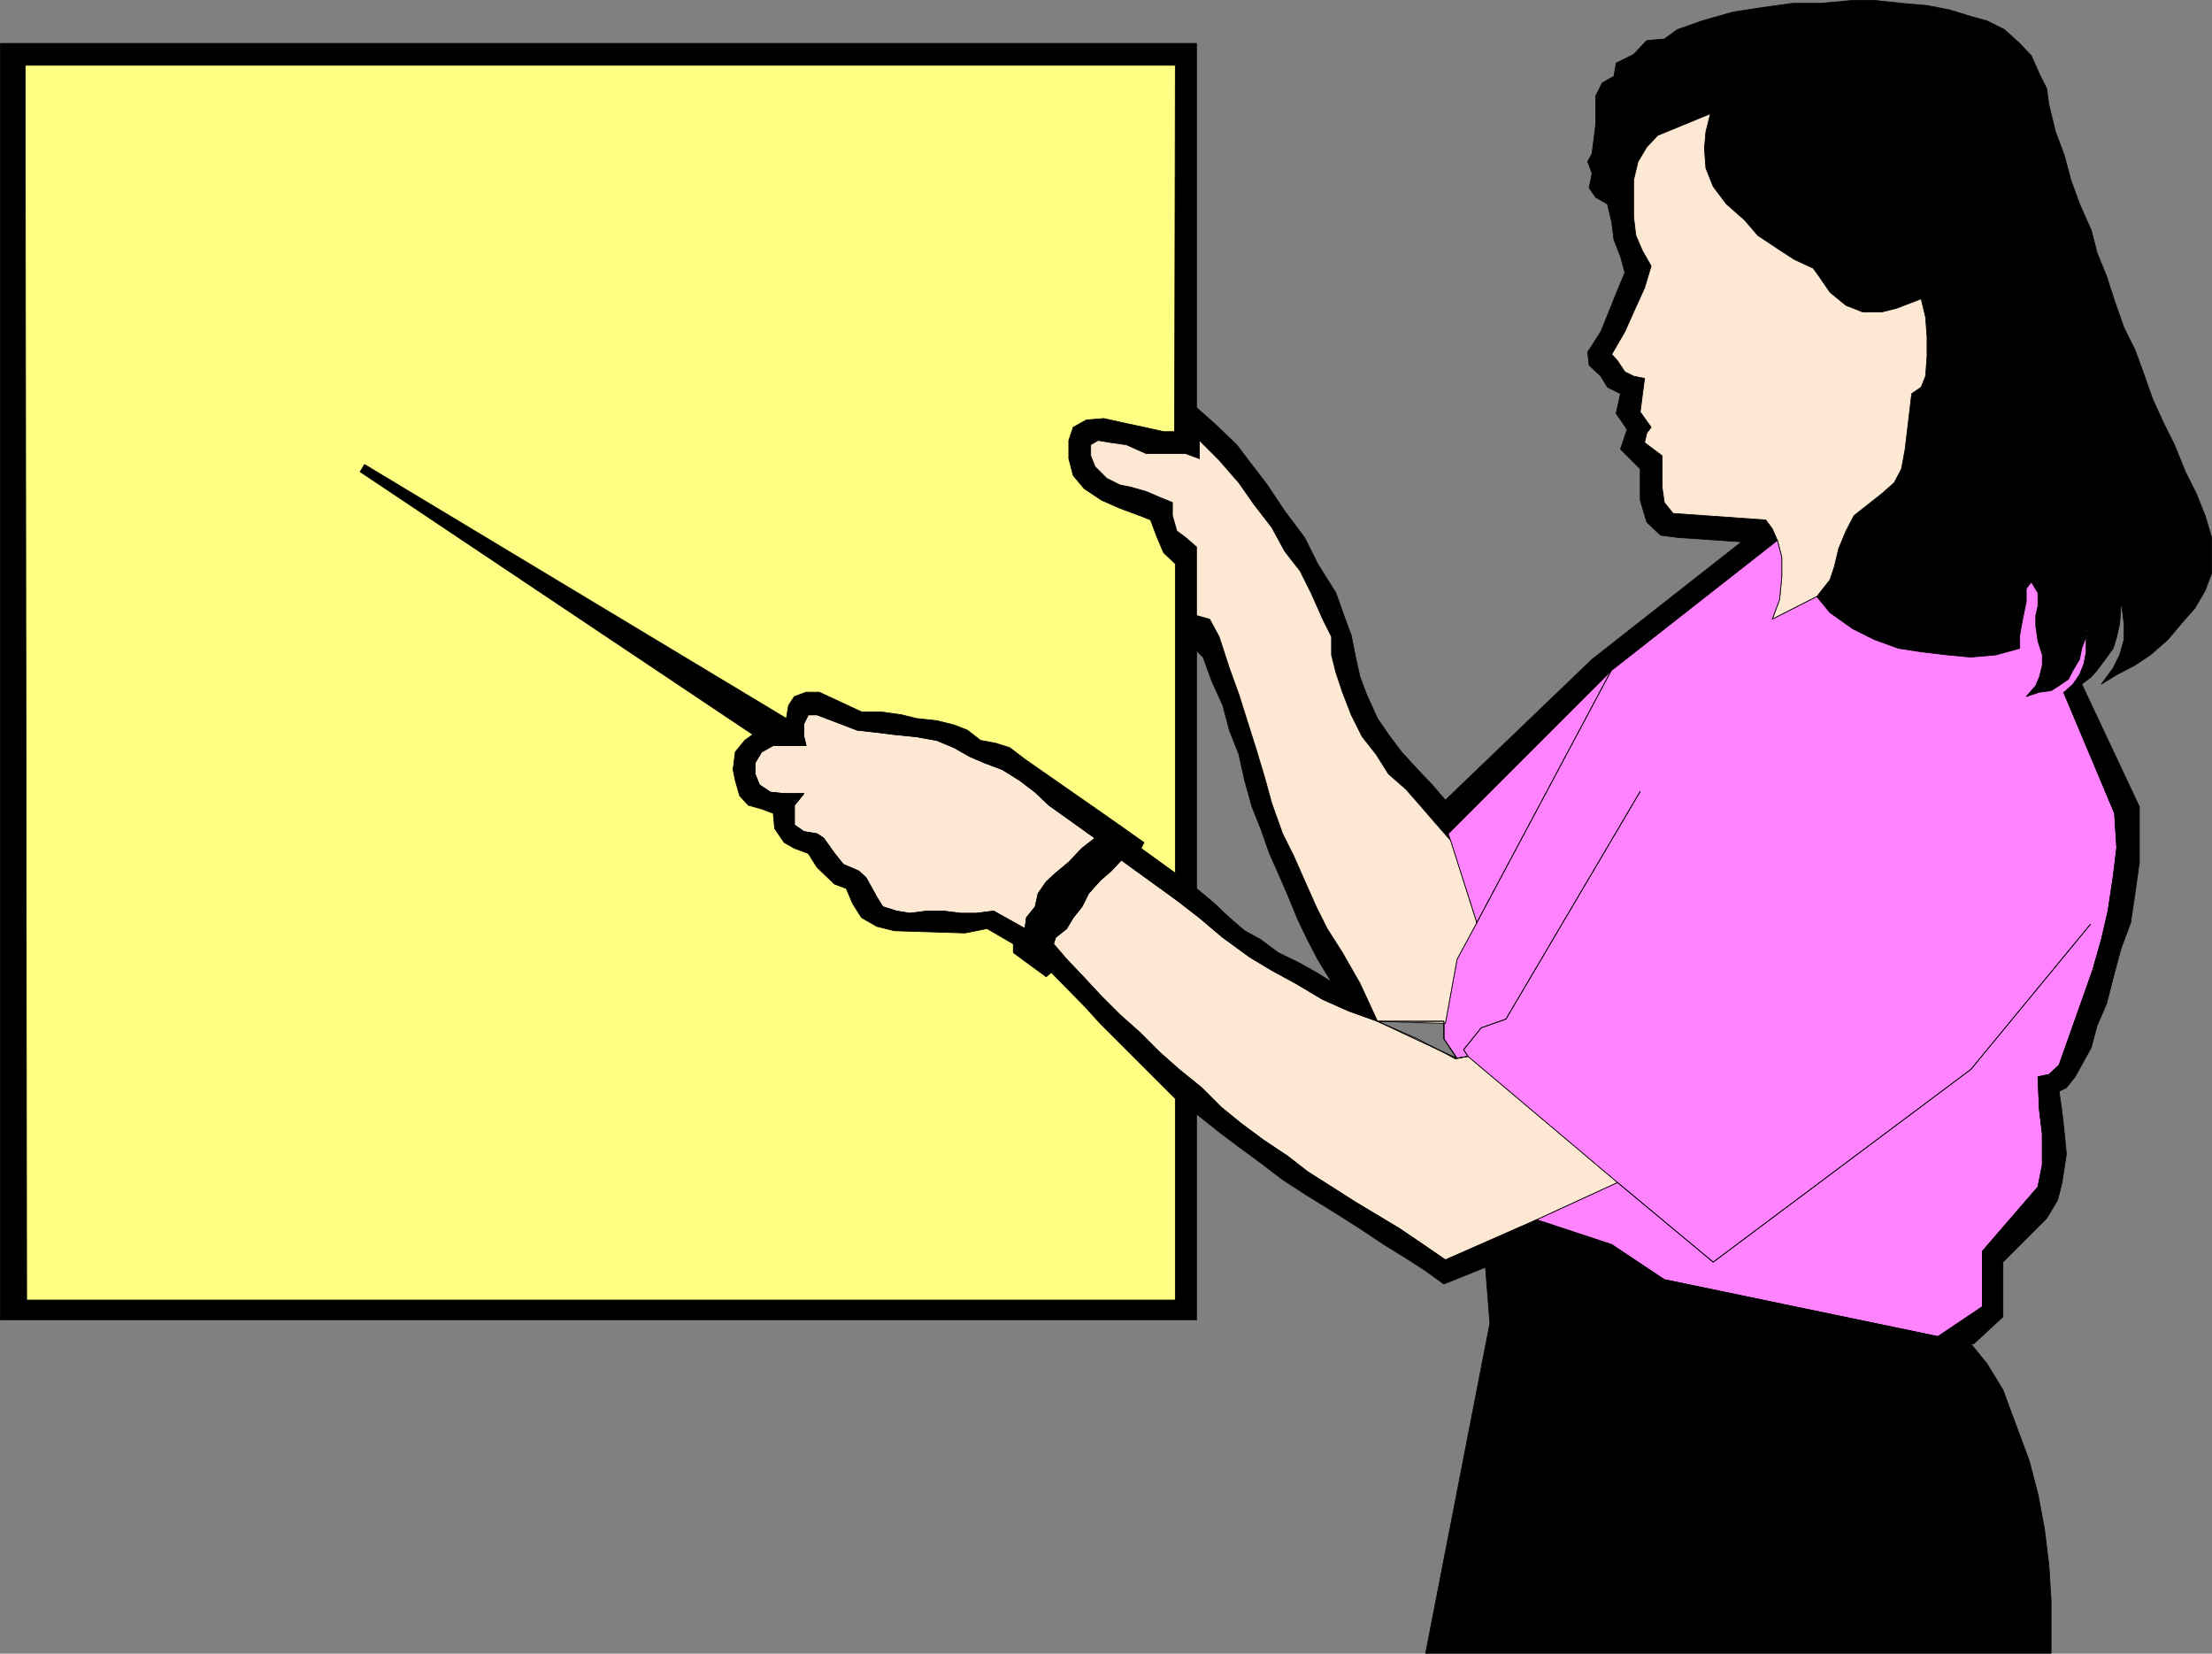 <?xml version="1.0" encoding="UTF-8" standalone="no"?>
<svg
   version="1.0"
   width="129.595mm"
   height="96.863mm"
   id="svg40"
   sodipodi:docname="Woman with Pointer.wmf"
   xmlns:inkscape="http://www.inkscape.org/namespaces/inkscape"
   xmlns:sodipodi="http://sodipodi.sourceforge.net/DTD/sodipodi-0.dtd"
   xmlns="http://www.w3.org/2000/svg"
   xmlns:svg="http://www.w3.org/2000/svg">
  <rect width="100%" height="100%" fill="#808080" stroke="none"/>
  <sodipodi:namedview
     id="namedview40"
     pagecolor="#ffffff"
     bordercolor="#000000"
     borderopacity="0.25"
     inkscape:showpageshadow="2"
     inkscape:pageopacity="0.0"
     inkscape:pagecheckerboard="0"
     inkscape:deskcolor="#d1d1d1"
     inkscape:document-units="mm" />
  <defs
     id="defs1">
    <pattern
       id="WMFhbasepattern"
       patternUnits="userSpaceOnUse"
       width="6"
       height="6"
       x="0"
       y="0" />
  </defs>
  <path
     style="fill:#000000;fill-opacity:1;fill-rule:evenodd;stroke:none"
     d="m 393.576,119.635 -1.131,-2.585 -1.454,-1.939 -20.523,-1.454 -1.939,-2.423 -0.485,-3.393 v -6.947 l -3.878,-2.908 0.485,-2.1 0.97,-1.292 -2.424,-3.393 0.97,-7.432 -2.424,-0.485 -1.939,-0.969 -1.616,-2.423 -1.293,-1.454 2.909,-5.008 1.939,-4.362 2.424,-5.331 1.454,-4.847 -1.939,-3.393 -1.454,-3.393 -0.485,-4.039 v -8.24 l -9.211,-1.454 -0.646,3.231 1.454,2.1 2.586,1.454 0.97,4.039 0.485,3.877 1.454,3.716 0.97,3.554 -1.616,3.877 -1.939,4.847 -1.778,4.362 -2.909,4.524 0.323,2.908 2.586,2.423 1.454,2.423 2.909,1.454 -0.97,4.362 2.424,3.554 -1.454,4.362 4.363,4.362 v 6.947 l 1.454,4.847 3.07,2.908 3.717,0.485 14.221,0.969 z"
     id="path1" />
  <path
     style="fill:none;stroke:#000000;stroke-width:0.162px;stroke-linecap:round;stroke-linejoin:round;stroke-miterlimit:4;stroke-dasharray:none;stroke-opacity:1"
     d="m 393.576,119.635 -1.131,-2.585 -1.454,-1.939 -20.523,-1.454 -1.939,-2.423 -0.485,-3.393 v -6.947 l -3.878,-2.908 0.485,-2.1 0.97,-1.292 -2.424,-3.393 0.97,-7.432 -2.424,-0.485 -1.939,-0.969 -1.616,-2.423 -1.293,-1.454 2.909,-5.008 1.939,-4.362 2.424,-5.331 1.454,-4.847 -1.939,-3.393 -1.454,-3.393 -0.485,-4.039 v -8.24 l -9.211,-1.454 -0.646,3.231 1.454,2.1 2.586,1.454 0.97,4.039 0.485,3.877 1.454,3.716 0.97,3.554 -1.616,3.877 -1.939,4.847 -1.778,4.362 -2.909,4.524 0.323,2.908 2.586,2.423 1.454,2.423 2.909,1.454 -0.97,4.362 2.424,3.554 -1.454,4.362 4.363,4.362 v 6.947 l 1.454,4.847 3.07,2.908 3.717,0.485 14.221,0.969 7.918,-0.323 v 0"
     id="path2" />
  <path
     style="fill:#000000;fill-opacity:1;fill-rule:evenodd;stroke:none"
     d="m 361.741,39.825 0.97,-4.039 1.939,-3.231 2.424,-2.585 11.797,-4.847 v -0.485 l -1.131,4.524 -0.323,3.716 0.323,4.362 1.616,4.039 2.909,3.877 4.04,3.554 2.909,3.393 4.363,2.908 3.717,2.423 4.202,1.939 1.293,1.777 2.424,3.554 3.555,2.908 3.717,1.454 h 4.202 l 3.232,-0.808 5.494,-2.1 0.97,4.039 0.323,4.362 v 4.362 l -0.323,4.362 -0.97,2.423 -2.101,1.454 -1.454,12.279 -0.808,4.362 -1.616,3.07 -2.747,2.423 -3.07,2.423 -3.07,2.423 -1.778,3.393 -1.616,3.877 -0.97,4.039 -0.97,2.908 -2.909,3.716 2.909,3.554 5.01,3.554 4.848,2.423 5.333,1.939 5.333,0.808 5.494,0.646 5.171,0.485 5.494,-0.485 5.333,-1.454 v -2.908 l 0.646,-3.554 0.808,-3.877 v -2.908 l 1.131,-1.454 1.454,2.423 v 2.908 l -0.485,2.1 v 2.262 l 0.485,3.393 0.97,3.07 v 2.262 l -0.646,2.585 -0.808,1.939 -2.101,2.423 2.909,-0.969 2.586,-0.323 1.778,-1.131 2.101,-1.454 0.97,-1.939 1.454,-2.423 0.485,-2.423 0.97,-2.585 0.485,-2.908 -0.485,3.554 v 2.747 l -0.485,2.585 -0.97,2.423 -1.454,2.1 -1.939,1.777 3.878,-1.777 2.101,-1.616 1.293,-1.454 1.454,-1.939 2.101,-2.908 0.808,-2.585 0.646,-2.908 0.323,-4.847 0.646,4.847 v 3.554 l -0.97,3.393 -1.454,2.908 -2.586,3.554 3.394,-2.1 4.04,-2.1 3.394,-2.262 3.878,-3.393 3.394,-4.039 2.586,-2.908 2.262,-3.877 1.454,-3.877 v -7.916 l -1.454,-4.847 -1.939,-4.847 -2.424,-4.847 -2.424,-5.978 -2.424,-4.847 -2.424,-5.331 -1.939,-5.493 -1.939,-5.331 -2.424,-4.847 -2.101,-5.978 -1.778,-5.493 -2.101,-5.17 -1.293,-5.008 -2.586,-5.816 -1.939,-5.331 -1.454,-5.493 -1.939,-5.17 -1.454,-5.978 -0.485,-3.554 -1.616,-3.231 -1.778,-4.039 -2.586,-2.747 -3.394,-3.07 -3.878,-1.939 -3.555,-0.969 -4.686,-1.454 -5.01,-0.969 -5.656,-0.485 -5.979,-0.646 h -4.848 l -6.949,0.646 h -6.302 l -6.949,0.969 -6.302,0.969 -6.787,1.939 -5.494,1.939 -2.909,2.1 -3.878,0.323 -2.909,3.07 -3.878,1.939 -0.485,2.908 -2.586,1.454 -1.454,2.908 v 6.301 l -0.808,6.462 -0.97,1.777 0.97,2.585 z"
     id="path3" />
  <path
     style="fill:none;stroke:#000000;stroke-width:0.162px;stroke-linecap:round;stroke-linejoin:round;stroke-miterlimit:4;stroke-dasharray:none;stroke-opacity:1"
     d="m 361.741,39.825 0.97,-4.039 1.939,-3.231 2.424,-2.585 11.797,-4.847 v -0.485 l -1.131,4.524 -0.323,3.716 0.323,4.362 1.616,4.039 2.909,3.877 4.04,3.554 2.909,3.393 4.363,2.908 3.717,2.423 4.202,1.939 1.293,1.777 2.424,3.554 3.555,2.908 3.717,1.454 h 4.202 l 3.232,-0.808 5.494,-2.1 0.97,4.039 0.323,4.362 v 4.362 l -0.323,4.362 -0.97,2.423 -2.101,1.454 -1.454,12.279 -0.808,4.362 -1.616,3.07 -2.747,2.423 -3.07,2.423 -3.07,2.423 -1.778,3.393 -1.616,3.877 -0.97,4.039 -0.97,2.908 -2.909,3.716 2.909,3.554 5.01,3.554 4.848,2.423 5.333,1.939 5.333,0.808 5.494,0.646 5.171,0.485 5.494,-0.485 5.333,-1.454 v -2.908 l 0.646,-3.554 0.808,-3.877 v -2.908 l 1.131,-1.454 1.454,2.423 v 2.908 l -0.485,2.1 v 2.262 l 0.485,3.393 0.97,3.07 v 2.262 l -0.646,2.585 -0.808,1.939 -2.101,2.423 2.909,-0.969 2.586,-0.323 1.778,-1.131 2.101,-1.454 0.97,-1.939 1.454,-2.423 0.485,-2.423 0.97,-2.585 0.485,-2.908 -0.485,3.554 v 2.747 l -0.485,2.585 -0.97,2.423 -1.454,2.1 -1.939,1.777 3.878,-1.777 2.101,-1.616 1.293,-1.454 1.454,-1.939 2.101,-2.908 0.808,-2.585 0.646,-2.908 0.323,-4.847 0.646,4.847 v 3.554 l -0.97,3.393 -1.454,2.908 -2.586,3.554 3.394,-2.1 4.04,-2.1 3.394,-2.262 3.878,-3.393 3.394,-4.039 2.586,-2.908 2.262,-3.877 1.454,-3.877 v -7.916 l -1.454,-4.847 -1.939,-4.847 -2.424,-4.847 -2.424,-5.978 -2.424,-4.847 -2.424,-5.331 -1.939,-5.493 -1.939,-5.331 -2.424,-4.847 -2.101,-5.978 -1.778,-5.493 -2.101,-5.17 -1.293,-5.008 -2.586,-5.816 -1.939,-5.331 -1.454,-5.493 -1.939,-5.17 -1.454,-5.978 -0.485,-3.554 -1.616,-3.231 -1.778,-4.039 -2.586,-2.747 -3.394,-3.07 -3.878,-1.939 -3.555,-0.969 -4.686,-1.454 -5.01,-0.969 -5.656,-0.485 -5.979,-0.646 h -4.848 l -6.949,0.646 h -6.302 l -6.949,0.969 -6.302,0.969 -6.787,1.939 -5.494,1.939 -2.909,2.1 -3.878,0.323 -2.909,3.07 -3.878,1.939 -0.485,2.908 -2.586,1.454 -1.454,2.908 v 6.301 l -0.808,6.462 -0.97,1.777 0.97,2.585 9.211,1.454 v 0"
     id="path4" />
  <path
     style="fill:#fde9d3;fill-opacity:1;fill-rule:evenodd;stroke:none"
     d="m 393.576,119.635 0.97,3.716 v 4.362 l -0.485,5.008 -1.616,4.362 9.858,-5.008 2.909,-3.716 0.97,-2.908 0.97,-4.039 1.616,-3.877 1.778,-3.393 3.07,-2.423 3.07,-2.423 2.747,-2.423 1.616,-3.07 0.808,-4.362 1.454,-12.279 2.101,-1.454 0.97,-2.423 0.323,-4.362 v -4.362 l -0.323,-4.362 -0.97,-4.039 -5.494,2.1 -3.232,0.808 h -4.202 l -3.717,-1.454 -3.555,-2.908 -2.424,-3.554 -1.293,-1.777 -4.202,-1.939 -3.717,-2.423 -4.363,-2.908 -2.909,-3.393 -4.04,-3.554 -2.909,-3.877 -1.616,-4.039 -0.323,-4.362 0.323,-3.716 1.131,-4.524 v 0.485 l -11.797,4.847 -2.424,2.585 -1.939,3.231 -0.97,4.039 v 8.24 l 0.485,4.039 1.454,3.393 1.939,3.393 -1.454,4.847 -2.424,5.331 -1.939,4.362 -2.909,5.008 1.293,1.454 1.616,2.423 1.939,0.969 2.424,0.485 -0.97,7.432 2.424,3.393 -0.97,1.292 -0.485,2.1 3.878,2.908 v 6.947 l 0.485,3.393 1.939,2.423 20.523,1.454 1.454,1.939 z"
     id="path5" />
  <path
     style="fill:none;stroke:#000000;stroke-width:0.162px;stroke-linecap:round;stroke-linejoin:round;stroke-miterlimit:4;stroke-dasharray:none;stroke-opacity:1"
     d="m 393.576,119.635 0.97,3.716 v 4.362 l -0.485,5.008 -1.616,4.362 9.858,-5.008 2.909,-3.716 0.97,-2.908 0.97,-4.039 1.616,-3.877 1.778,-3.393 3.07,-2.423 3.07,-2.423 2.747,-2.423 1.616,-3.07 0.808,-4.362 1.454,-12.279 2.101,-1.454 0.97,-2.423 0.323,-4.362 v -4.362 l -0.323,-4.362 -0.97,-4.039 -5.494,2.1 -3.232,0.808 h -4.202 l -3.717,-1.454 -3.555,-2.908 -2.424,-3.554 -1.293,-1.777 -4.202,-1.939 -3.717,-2.423 -4.363,-2.908 -2.909,-3.393 -4.04,-3.554 -2.909,-3.877 -1.616,-4.039 -0.323,-4.362 0.323,-3.716 1.131,-4.524 v 0.485 l -11.797,4.847 -2.424,2.585 -1.939,3.231 -0.97,4.039 v 8.24 l 0.485,4.039 1.454,3.393 1.939,3.393 -1.454,4.847 -2.424,5.331 -1.939,4.362 -2.909,5.008 1.293,1.454 1.616,2.423 1.939,0.969 2.424,0.485 -0.97,7.432 2.424,3.393 -0.97,1.292 -0.485,2.1 3.878,2.908 v 6.947 l 0.485,3.393 1.939,2.423 20.523,1.454 1.454,1.939 1.131,2.585 v 0"
     id="path6" />
  <path
     style="fill:#fde9d3;fill-opacity:1;fill-rule:evenodd;stroke:none"
     d="m 322.149,234.343 -8.242,-4.362 -8.888,-3.877 -6.302,-2.262 -5.818,-2.585 -5.979,-3.554 -5.333,-2.908 -4.848,-2.908 -5.979,-4.362 -5.171,-4.362 -5.01,-3.877 -12.282,-8.886 -2.262,2.423 -2.424,2.1 -2.586,2.908 -1.454,2.908 -1.939,2.423 -1.454,2.423 -2.424,1.939 -0.485,1.454 2.909,3.393 3.394,3.554 4.04,4.362 4.363,4.362 4.363,3.877 4.363,4.362 4.363,3.877 5.01,4.039 4.363,4.362 4.363,3.554 5.01,3.716 5.333,3.554 4.363,3.393 5.333,3.393 5.333,3.393 4.848,2.908 4.848,2.908 4.525,3.07 5.656,3.877 20.2,-8.886 17.938,-8.24 -33.128,-27.95 z"
     id="path7" />
  <path
     style="fill:none;stroke:#000000;stroke-width:0.162px;stroke-linecap:round;stroke-linejoin:round;stroke-miterlimit:4;stroke-dasharray:none;stroke-opacity:1"
     d="m 322.149,234.343 -8.242,-4.362 -8.888,-3.877 -6.302,-2.262 -5.818,-2.585 -5.979,-3.554 -5.333,-2.908 -4.848,-2.908 -5.979,-4.362 -5.171,-4.362 -5.01,-3.877 -12.282,-8.886 -2.262,2.423 -2.424,2.1 -2.586,2.908 -1.454,2.908 -1.939,2.423 -1.454,2.423 -2.424,1.939 -0.485,1.454 2.909,3.393 3.394,3.554 4.04,4.362 4.363,4.362 4.363,3.877 4.363,4.362 4.363,3.877 5.01,4.039 4.363,4.362 4.363,3.554 5.01,3.716 5.333,3.554 4.363,3.393 5.333,3.393 5.333,3.393 4.848,2.908 4.848,2.908 4.525,3.07 5.656,3.877 20.2,-8.886 17.938,-8.24 -33.128,-27.95 -2.909,0.485 v 0"
     id="path8" />
  <path
     style="fill:#000000;fill-opacity:1;fill-rule:evenodd;stroke:none"
     d="M 385.658,119.959 352.53,145.97 320.048,177.151 l -2.909,-3.393 -3.232,-3.393 -3.555,-3.877 -2.909,-3.877 -2.424,-3.554 -2.424,-5.331 -1.454,-3.877 -0.97,-4.362 -0.97,-4.847 -1.616,-4.362 -1.778,-5.008 -4.04,-6.462 -2.909,-5.816 -4.363,-5.816 -3.878,-5.816 -6.787,-8.886 -4.525,-4.362 -4.363,-3.877 -4.686,5.331 h -2.586 l -4.363,-0.969 -4.525,-0.969 -4.363,-0.969 -3.878,0.323 -2.909,1.616 -0.97,2.908 v 4.039 l 0.97,3.716 2.424,2.908 3.878,2.585 4.04,1.777 4.363,1.616 2.424,0.969 1.454,3.877 1.454,3.393 2.586,2.423 4.686,11.471 v -15.187 l -2.424,-2.1 -1.939,-1.454 -0.97,-3.393 v -2.908 l -2.424,-0.969 -3.394,-1.454 -3.394,-0.969 -2.424,-0.485 -2.909,-1.454 -2.586,-2.585 -0.97,-2.423 v -2.423 l 1.616,-0.969 2.909,0.485 3.394,0.485 4.363,1.939 h 8.726 l 3.07,1.131 v -4.039 l 4.363,4.362 4.363,5.008 3.394,4.847 3.878,5.008 2.909,5.331 3.394,4.362 2.424,4.847 2.586,5.816 1.939,3.877 v 4.039 l 0.97,3.877 1.454,4.362 1.939,5.008 2.424,4.847 3.07,3.877 2.747,4.362 3.878,3.393 3.394,3.877 3.07,3.554 3.394,3.877 -0.485,-1.454 36.198,-36.19 36.683,-28.758 z"
     id="path9" />
  <path
     style="fill:none;stroke:#000000;stroke-width:0.162px;stroke-linecap:round;stroke-linejoin:round;stroke-miterlimit:4;stroke-dasharray:none;stroke-opacity:1"
     d="M 385.658,119.959 352.53,145.97 320.048,177.151 l -2.909,-3.393 -3.232,-3.393 -3.555,-3.877 -2.909,-3.877 -2.424,-3.554 -2.424,-5.331 -1.454,-3.877 -0.97,-4.362 -0.97,-4.847 -1.616,-4.362 -1.778,-5.008 -4.04,-6.462 -2.909,-5.816 -4.363,-5.816 -3.878,-5.816 -6.787,-8.886 -4.525,-4.362 -4.363,-3.877 -4.686,5.331 h -2.586 l -4.363,-0.969 -4.525,-0.969 -4.363,-0.969 -3.878,0.323 -2.909,1.616 -0.97,2.908 v 4.039 l 0.97,3.716 2.424,2.908 3.878,2.585 4.04,1.777 4.363,1.616 2.424,0.969 1.454,3.877 1.454,3.393 2.586,2.423 4.686,11.471 v -15.187 l -2.424,-2.1 -1.939,-1.454 -0.97,-3.393 v -2.908 l -2.424,-0.969 -3.394,-1.454 -3.394,-0.969 -2.424,-0.485 -2.909,-1.454 -2.586,-2.585 -0.97,-2.423 v -2.423 l 1.616,-0.969 2.909,0.485 3.394,0.485 4.363,1.939 h 8.726 l 3.07,1.131 v -4.039 l 4.363,4.362 4.363,5.008 3.394,4.847 3.878,5.008 2.909,5.331 3.394,4.362 2.424,4.847 2.586,5.816 1.939,3.877 v 4.039 l 0.97,3.877 1.454,4.362 1.939,5.008 2.424,4.847 3.07,3.877 2.747,4.362 3.878,3.393 3.394,3.877 3.07,3.554 3.394,3.877 -0.485,-1.454 36.198,-36.19 36.683,-28.758 -7.918,0.323 v 0"
     id="path10" />
  <path
     style="fill:#ff83ff;fill-opacity:1;fill-rule:evenodd;stroke:none"
     d="m 322.634,234.343 -2.909,-4.362 v -3.877 l 0.323,0.485 2.586,-14.217 4.363,-8.078 -5.818,-18.256 -0.485,-1.454 36.198,-36.19 36.683,-28.758 0.97,3.716 v 4.362 l -0.485,5.008 -1.616,4.362 9.858,-5.008 2.909,3.554 5.01,3.554 4.848,2.423 5.333,1.939 5.333,0.808 5.494,0.646 5.171,0.485 5.494,-0.485 5.333,-1.454 v -2.908 l 0.646,-3.554 0.808,-3.877 v -2.908 l 1.131,-1.454 1.454,2.423 v 2.908 l -0.485,2.1 v 2.262 l 0.485,3.393 0.97,3.07 v 2.262 l -0.646,2.585 -0.808,1.939 -2.101,2.423 2.909,-0.969 2.586,-0.323 1.778,-1.131 2.101,-1.454 0.97,-1.939 1.454,-2.423 0.485,-2.423 0.97,-2.585 0.485,-2.908 -0.485,3.554 v 2.747 l -0.485,2.585 -0.97,2.423 -1.454,2.1 -1.939,1.777 11.15,26.819 0.485,7.593 -0.808,6.624 -1.131,7.432 -1.454,6.301 -1.939,6.786 -7.434,21.003 -2.262,2.1 -2.424,0.485 0.323,7.27 0.646,5.331 v 6.947 l -0.97,4.847 -12.282,14.217 v 12.279 l -9.858,6.624 -60.6,-12.602 -11.635,-7.755 -16.645,-5.493 17.938,-8.24 -33.128,-27.95 z"
     id="path11" />
  <path
     style="fill:none;stroke:#000000;stroke-width:0.162px;stroke-linecap:round;stroke-linejoin:round;stroke-miterlimit:4;stroke-dasharray:none;stroke-opacity:1"
     d="m 322.634,234.343 -2.909,-4.362 v -3.877 l 0.323,0.485 2.586,-14.217 4.363,-8.078 -5.818,-18.256 -0.485,-1.454 36.198,-36.19 36.683,-28.758 0.97,3.716 v 4.362 l -0.485,5.008 -1.616,4.362 9.858,-5.008 2.909,3.554 5.01,3.554 4.848,2.423 5.333,1.939 5.333,0.808 5.494,0.646 5.171,0.485 5.494,-0.485 5.333,-1.454 v -2.908 l 0.646,-3.554 0.808,-3.877 v -2.908 l 1.131,-1.454 1.454,2.423 v 2.908 l -0.485,2.1 v 2.262 l 0.485,3.393 0.97,3.07 v 2.262 l -0.646,2.585 -0.808,1.939 -2.101,2.423 2.909,-0.969 2.586,-0.323 1.778,-1.131 2.101,-1.454 0.97,-1.939 1.454,-2.423 0.485,-2.423 0.97,-2.585 0.485,-2.908 -0.485,3.554 v 2.747 l -0.485,2.585 -0.97,2.423 -1.454,2.1 -1.939,1.777 11.15,26.819 0.485,7.593 -0.808,6.624 -1.131,7.432 -1.454,6.301 -1.939,6.786 -7.434,21.003 -2.262,2.1 -2.424,0.485 0.323,7.27 0.646,5.331 v 6.947 l -0.97,4.847 -12.282,14.217 v 12.279 l -9.858,6.624 -60.6,-12.602 -11.635,-7.755 -16.645,-5.493 17.938,-8.24 -33.128,-27.95 -2.424,0.485 v 0"
     id="path12" />
  <path
     style="fill:#000000;fill-opacity:1;fill-rule:evenodd;stroke:none"
     d="m 456.923,153.24 11.312,26.819 0.485,7.593 -0.808,6.624 -1.131,7.432 -1.454,6.301 -1.939,6.786 -7.434,21.003 -2.262,2.1 -2.424,0.485 0.323,7.27 0.646,5.331 v 6.947 l -0.97,4.847 -12.282,14.217 v 12.279 l -9.858,6.624 7.272,1.616 h 0.646 l 6.464,-5.978 v -12.117 l 9.696,-9.694 2.424,-4.039 0.97,-3.877 0.97,-6.301 -0.485,-5.008 -0.485,-4.362 -0.646,-4.524 1.616,-0.808 1.939,-2.423 3.555,-6.462 1.293,-4.847 2.101,-4.847 1.778,-6.947 1.454,-5.331 2.101,-5.655 0.97,-6.462 0.97,-6.947 v -12.279 l -12.766,-27.142 -3.878,1.777 v 0 z"
     id="path13" />
  <path
     style="fill:none;stroke:#000000;stroke-width:0.162px;stroke-linecap:round;stroke-linejoin:round;stroke-miterlimit:4;stroke-dasharray:none;stroke-opacity:1"
     d="m 456.923,153.24 11.312,26.819 0.485,7.593 -0.808,6.624 -1.131,7.432 -1.454,6.301 -1.939,6.786 -7.434,21.003 -2.262,2.1 -2.424,0.485 0.323,7.27 0.646,5.331 v 6.947 l -0.97,4.847 -12.282,14.217 v 12.279 l -9.858,6.624 7.272,1.616 h 0.646 l 6.464,-5.978 v -12.117 l 9.696,-9.694 2.424,-4.039 0.97,-3.877 0.97,-6.301 -0.485,-5.008 -0.485,-4.362 -0.646,-4.524 1.616,-0.808 1.939,-2.423 3.555,-6.462 1.293,-4.847 2.101,-4.847 1.778,-6.947 1.454,-5.331 2.101,-5.655 0.97,-6.462 0.97,-6.947 v -12.279 l -12.766,-27.142 -3.878,1.777 v 0"
     id="path14" />
  <path
     style="fill:#000000;fill-opacity:1;fill-rule:evenodd;stroke:none"
     d="m 429.128,295.898 -60.6,-12.602 -11.635,-7.755 -16.645,-5.493 -11.312,10.501 0.97,12.44 -14.221,73.025 h 138.491 v -11.794 l -0.485,-7.755 -0.97,-7.916 -1.454,-7.755 -1.939,-7.432 -3.07,-8.24 -2.747,-7.432 -3.555,-5.816 -3.555,-4.362 -7.272,-1.616 z"
     id="path15" />
  <path
     style="fill:none;stroke:#000000;stroke-width:0.162px;stroke-linecap:round;stroke-linejoin:round;stroke-miterlimit:4;stroke-dasharray:none;stroke-opacity:1"
     d="m 429.128,295.898 -60.6,-12.602 -11.635,-7.755 -16.645,-5.493 -11.312,10.501 0.97,12.44 -14.221,73.025 h 138.491 v -11.794 l -0.485,-7.755 -0.97,-7.916 -1.454,-7.755 -1.939,-7.432 -3.07,-8.24 -2.747,-7.432 -3.555,-5.816 -3.555,-4.362 -7.272,-1.616 v 0"
     id="path16" />
  <path
     style="fill:#fde9d3;fill-opacity:1;fill-rule:evenodd;stroke:none"
     d="m 227.29,203.162 -0.323,2.423 -6.949,-3.877 -3.878,0.485 h -3.394 l -3.878,-0.485 h -3.555 l -3.878,0.485 -2.909,-0.485 -3.07,-0.969 -1.293,-2.1 -2.424,-4.362 -1.616,-1.454 -3.394,-1.454 -1.939,-2.423 -2.424,-3.393 -1.454,-0.969 -2.909,-0.485 -2.101,-1.454 v -4.362 l 2.101,-2.585 h -4.363 l -3.07,-0.323 -2.424,-1.616 -0.97,-2.423 v -2.423 l 1.454,-2.423 2.586,-1.454 h 7.272 l -0.485,-1.939 v -2.908 l 0.97,-1.939 h 1.939 l 8.888,3.393 4.363,0.485 3.878,0.485 4.848,0.485 4.525,0.808 3.878,1.616 3.394,1.939 3.394,1.454 3.878,1.454 3.878,2.423 3.394,2.585 3.07,2.908 3.394,2.423 3.394,2.423 3.394,2.423 -2.909,2.262 -2.909,3.07 -2.909,2.423 -2.101,1.939 -1.778,2.585 -0.646,2.908 -1.939,2.423 z"
     id="path17" />
  <path
     style="fill:none;stroke:#000000;stroke-width:0.162px;stroke-linecap:round;stroke-linejoin:round;stroke-miterlimit:4;stroke-dasharray:none;stroke-opacity:1"
     d="m 227.29,203.162 -0.323,2.423 -6.949,-3.877 -3.878,0.485 h -3.394 l -3.878,-0.485 h -3.555 l -3.878,0.485 -2.909,-0.485 -3.07,-0.969 -1.293,-2.1 -2.424,-4.362 -1.616,-1.454 -3.394,-1.454 -1.939,-2.423 -2.424,-3.393 -1.454,-0.969 -2.909,-0.485 -2.101,-1.454 v -4.362 l 2.101,-2.585 h -4.363 l -3.07,-0.323 -2.424,-1.616 -0.97,-2.423 v -2.423 l 1.454,-2.423 2.586,-1.454 h 7.272 l -0.485,-1.939 v -2.908 l 0.97,-1.939 h 1.939 l 8.888,3.393 4.363,0.485 3.878,0.485 4.848,0.485 4.525,0.808 3.878,1.616 3.394,1.939 3.394,1.454 3.878,1.454 3.878,2.423 3.394,2.585 3.07,2.908 3.394,2.423 3.394,2.423 3.394,2.423 -2.909,2.262 -2.909,3.07 -2.909,2.423 -2.101,1.939 -1.778,2.585 -0.646,2.908 -1.939,2.423 v 0"
     id="path18" />
  <path
     style="fill:#000000;fill-opacity:1;fill-rule:evenodd;stroke:none"
     d="m 227.29,203.162 1.939,-2.423 0.646,-2.908 1.778,-2.585 2.101,-1.939 2.909,-2.423 2.909,-3.07 2.909,-2.262 5.818,4.847 -2.262,2.423 -2.424,2.1 -2.586,2.908 -1.454,2.908 -1.939,2.423 -1.454,2.423 -2.424,1.939 -0.485,1.454 -6.302,-3.393 0.323,-2.423 z"
     id="path19" />
  <path
     style="fill:none;stroke:#000000;stroke-width:0.162px;stroke-linecap:round;stroke-linejoin:round;stroke-miterlimit:4;stroke-dasharray:none;stroke-opacity:1"
     d="m 227.29,203.162 1.939,-2.423 0.646,-2.908 1.778,-2.585 2.101,-1.939 2.909,-2.423 2.909,-3.07 2.909,-2.262 5.818,4.847 -2.262,2.423 -2.424,2.1 -2.586,2.908 -1.454,2.908 -1.939,2.423 -1.454,2.423 -2.424,1.939 -0.485,1.454 -6.302,-3.393 0.323,-2.423 v 0"
     id="path20" />
  <path
     style="fill:#000000;fill-opacity:1;fill-rule:evenodd;stroke:none"
     d="m 166.69,162.611 -86.941,-58.162 0.97,-1.616 93.405,56.223 -7.434,3.554 z"
     id="path21" />
  <path
     style="fill:none;stroke:#000000;stroke-width:0.162px;stroke-linecap:round;stroke-linejoin:round;stroke-miterlimit:4;stroke-dasharray:none;stroke-opacity:1"
     d="m 166.69,162.611 -86.941,-58.162 0.97,-1.616 93.405,56.223 -7.434,3.554 v 0"
     id="path22" />
  <path
     style="fill:#000000;fill-opacity:1;fill-rule:evenodd;stroke:none"
     d="m 340.248,270.048 -20.2,8.886 -5.656,-3.877 -4.525,-3.07 -4.848,-2.908 -4.848,-2.908 -5.333,-3.393 -5.333,-3.393 -4.363,-3.393 -5.333,-3.554 -5.01,-3.716 -4.363,-3.554 -4.363,-4.362 -5.01,-4.039 -4.363,-3.877 -4.363,-4.362 -4.363,-3.877 -4.363,-4.362 -4.04,-4.362 -3.394,-3.554 -2.909,-3.393 -6.302,-3.393 -6.949,-3.877 -3.878,0.485 h -3.394 l -3.878,-0.485 h -3.555 l -3.878,0.485 -2.909,-0.485 -3.07,-0.969 -1.293,-2.1 -2.424,-4.362 -1.616,-1.454 -3.394,-1.454 -1.939,-2.423 -2.424,-3.393 -1.454,-0.969 -2.909,-0.485 -2.101,-1.454 v -4.362 l 2.101,-2.585 h -4.363 l -3.07,-0.323 -2.424,-1.616 -0.97,-2.423 v -2.423 l 1.454,-2.423 2.586,-1.454 h 7.272 l -0.485,-1.939 v -2.908 l 0.97,-1.939 h 1.939 l 8.888,3.393 4.363,0.485 3.878,0.485 4.848,0.485 4.525,0.808 3.878,1.616 3.394,1.939 3.394,1.454 3.878,1.454 3.878,2.423 3.394,2.585 3.07,2.908 3.394,2.423 3.394,2.423 3.394,2.423 5.818,4.847 12.282,8.886 5.01,3.877 5.171,4.362 5.979,4.362 4.848,2.908 5.333,2.908 5.979,3.554 5.818,2.585 6.302,2.262 -3.878,-8.401 -3.878,-6.786 -3.394,-5.331 -2.424,-4.847 -2.586,-5.816 -2.424,-5.493 -2.424,-4.847 -2.424,-6.786 -1.454,-5.331 -1.939,-6.462 -3.878,-12.279 -2.101,-5.816 -2.262,-6.947 -2.101,-3.877 -2.909,-0.808 v 7.755 l 1.454,1.454 1.939,5.331 2.424,5.332 1.454,5.493 2.101,5.331 1.293,5.816 1.616,5.816 1.939,4.847 1.939,5.493 1.939,4.362 2.101,4.847 2.262,5.493 2.101,4.362 2.262,4.362 3.07,5.008 -3.394,-2.1 -4.04,-2.262 -4.363,-2.1 -3.878,-2.908 -3.555,-1.939 -3.394,-2.908 -3.232,-3.07 -4.04,-3.393 -4.686,-3.393 -7.595,-5.493 0.646,-1.292 -8.242,-5.816 -18.099,-12.602 -3.394,-2.585 -3.07,-0.969 -3.394,-0.646 -2.909,-2.262 -2.909,-1.131 -3.878,-0.969 -4.525,-0.485 -3.232,-0.808 -4.525,-0.646 h -4.363 l -9.373,-4.362 H 178.487 l -2.586,0.969 -1.293,1.939 -0.485,2.908 -7.434,3.554 -1.778,1.292 -2.101,2.585 -0.485,3.877 0.485,2.423 0.97,3.393 1.939,2.1 2.909,0.808 2.586,0.969 0.323,3.393 2.101,3.07 2.262,1.292 3.07,1.131 1.939,3.07 3.878,3.716 2.586,0.969 1.454,3.393 1.939,3.07 3.394,1.939 3.878,0.969 15.675,0.485 4.848,-0.969 5.818,3.393 v 1.939 l 7.272,5.331 1.131,-0.969 7.757,7.916 3.07,3.393 16.645,16.641 4.686,3.393 5.494,4.362 3.878,2.908 4.848,3.554 4.848,3.716 5.494,3.554 6.302,3.877 5.333,3.393 5.333,3.554 5.494,3.393 3.717,2.423 4.04,2.908 9.211,-3.716 z"
     id="path23" />
  <path
     style="fill:none;stroke:#000000;stroke-width:0.162px;stroke-linecap:round;stroke-linejoin:round;stroke-miterlimit:4;stroke-dasharray:none;stroke-opacity:1"
     d="m 340.248,270.048 -20.2,8.886 -5.656,-3.877 -4.525,-3.07 -4.848,-2.908 -4.848,-2.908 -5.333,-3.393 -5.333,-3.393 -4.363,-3.393 -5.333,-3.554 -5.01,-3.716 -4.363,-3.554 -4.363,-4.362 -5.01,-4.039 -4.363,-3.877 -4.363,-4.362 -4.363,-3.877 -4.363,-4.362 -4.04,-4.362 -3.394,-3.554 -2.909,-3.393 -6.302,-3.393 -6.949,-3.877 -3.878,0.485 h -3.394 l -3.878,-0.485 h -3.555 l -3.878,0.485 -2.909,-0.485 -3.07,-0.969 -1.293,-2.1 -2.424,-4.362 -1.616,-1.454 -3.394,-1.454 -1.939,-2.423 -2.424,-3.393 -1.454,-0.969 -2.909,-0.485 -2.101,-1.454 v -4.362 l 2.101,-2.585 h -4.363 l -3.07,-0.323 -2.424,-1.616 -0.97,-2.423 v -2.423 l 1.454,-2.423 2.586,-1.454 h 7.272 l -0.485,-1.939 v -2.908 l 0.97,-1.939 h 1.939 l 8.888,3.393 4.363,0.485 3.878,0.485 4.848,0.485 4.525,0.808 3.878,1.616 3.394,1.939 3.394,1.454 3.878,1.454 3.878,2.423 3.394,2.585 3.07,2.908 3.394,2.423 3.394,2.423 3.394,2.423 5.818,4.847 12.282,8.886 5.01,3.877 5.171,4.362 5.979,4.362 4.848,2.908 5.333,2.908 5.979,3.554 5.818,2.585 6.302,2.262 -3.878,-8.401 -3.878,-6.786 -3.394,-5.331 -2.424,-4.847 -2.586,-5.816 -2.424,-5.493 -2.424,-4.847 -2.424,-6.786 -1.454,-5.331 -1.939,-6.462 -3.878,-12.279 -2.101,-5.816 -2.262,-6.947 -2.101,-3.877 -2.909,-0.808 v 7.755 l 1.454,1.454 1.939,5.331 2.424,5.332 1.454,5.493 2.101,5.331 1.293,5.816 1.616,5.816 1.939,4.847 1.939,5.493 1.939,4.362 2.101,4.847 2.262,5.493 2.101,4.362 2.262,4.362 3.07,5.008 -3.394,-2.1 -4.04,-2.262 -4.363,-2.1 -3.878,-2.908 -3.555,-1.939 -3.394,-2.908 -3.232,-3.07 -4.04,-3.393 -4.686,-3.393 -7.595,-5.493 0.646,-1.292 -8.242,-5.816 -18.099,-12.602 -3.394,-2.585 -3.07,-0.969 -3.394,-0.646 -2.909,-2.262 -2.909,-1.131 -3.878,-0.969 -4.525,-0.485 -3.232,-0.808 -4.525,-0.646 h -4.363 l -9.373,-4.362 H 178.487 l -2.586,0.969 -1.293,1.939 -0.485,2.908 -7.434,3.554 -1.778,1.292 -2.101,2.585 -0.485,3.877 0.485,2.423 0.97,3.393 1.939,2.1 2.909,0.808 2.586,0.969 0.323,3.393 2.101,3.07 2.262,1.292 3.07,1.131 1.939,3.07 3.878,3.716 2.586,0.969 1.454,3.393 1.939,3.07 3.394,1.939 3.878,0.969 15.675,0.485 4.848,-0.969 5.818,3.393 v 1.939 l 7.272,5.331 1.131,-0.969 7.757,7.916 3.07,3.393 16.645,16.641 4.686,3.393 5.494,4.362 3.878,2.908 4.848,3.554 4.848,3.716 5.494,3.554 6.302,3.877 5.333,3.393 5.333,3.554 5.494,3.393 3.717,2.423 4.04,2.908 9.211,-3.716 11.312,-10.501 v 0"
     id="path24" />
  <path
     style="fill:#000000;fill-opacity:1;fill-rule:evenodd;stroke:none"
     d="m 260.095,124.805 0.162,68.502 4.686,3.393 v -53.153 l 0.646,-6.947 -5.333,-11.794 v 0 z"
     id="path25" />
  <path
     style="fill:none;stroke:#000000;stroke-width:0.162px;stroke-linecap:round;stroke-linejoin:round;stroke-miterlimit:4;stroke-dasharray:none;stroke-opacity:1"
     d="m 260.095,124.805 0.162,68.502 4.686,3.393 v -53.153 l 0.646,-6.947 -5.333,-11.794 v 0"
     id="path26" />
  <path
     style="fill:#fde9d3;fill-opacity:1;fill-rule:evenodd;stroke:none"
     d="m 305.02,226.104 -3.878,-8.401 -3.878,-6.786 -3.394,-5.331 -2.424,-4.847 -2.586,-5.816 -2.424,-5.493 -2.424,-4.847 -2.424,-6.786 -1.454,-5.331 -1.939,-6.462 -3.878,-12.279 -2.101,-5.816 -2.262,-6.947 -2.101,-3.877 -2.909,-0.808 v -15.187 l -2.424,-2.1 -1.939,-1.454 -0.97,-3.393 v -2.908 l -2.424,-0.969 -3.394,-1.454 -3.394,-0.969 -2.424,-0.485 -2.909,-1.454 -2.586,-2.585 -0.97,-2.423 v -2.423 l 1.616,-0.969 2.909,0.485 3.394,0.485 4.363,1.939 h 8.726 l 3.07,1.131 v -4.039 l 4.363,4.362 4.363,5.008 3.394,4.847 3.878,5.008 2.909,5.331 3.394,4.362 2.424,4.847 2.586,5.816 1.939,3.877 v 4.039 l 0.97,3.877 1.454,4.362 1.939,5.008 2.424,4.847 3.07,3.877 2.747,4.362 3.878,3.393 3.394,3.877 3.07,3.554 3.394,3.877 5.818,18.256 -4.363,8.078 -2.586,14.217 -15.029,-0.485 z"
     id="path27" />
  <path
     style="fill:none;stroke:#000000;stroke-width:0.162px;stroke-linecap:round;stroke-linejoin:round;stroke-miterlimit:4;stroke-dasharray:none;stroke-opacity:1"
     d="m 305.02,226.104 -3.878,-8.401 -3.878,-6.786 -3.394,-5.331 -2.424,-4.847 -2.586,-5.816 -2.424,-5.493 -2.424,-4.847 -2.424,-6.786 -1.454,-5.331 -1.939,-6.462 -3.878,-12.279 -2.101,-5.816 -2.262,-6.947 -2.101,-3.877 -2.909,-0.808 v -15.187 l -2.424,-2.1 -1.939,-1.454 -0.97,-3.393 v -2.908 l -2.424,-0.969 -3.394,-1.454 -3.394,-0.969 -2.424,-0.485 -2.909,-1.454 -2.586,-2.585 -0.97,-2.423 v -2.423 l 1.616,-0.969 2.909,0.485 3.394,0.485 4.363,1.939 h 8.726 l 3.07,1.131 v -4.039 l 4.363,4.362 4.363,5.008 3.394,4.847 3.878,5.008 2.909,5.331 3.394,4.362 2.424,4.847 2.586,5.816 1.939,3.877 v 4.039 l 0.97,3.877 1.454,4.362 1.939,5.008 2.424,4.847 3.07,3.877 2.747,4.362 3.878,3.393 3.394,3.877 3.07,3.554 3.394,3.877 5.818,18.256 -4.363,8.078 -2.586,14.217 -15.029,-0.485 v 0"
     id="path28" />
  <path
     style="fill:none;stroke:#000000;stroke-width:0.162px;stroke-linecap:round;stroke-linejoin:round;stroke-miterlimit:4;stroke-dasharray:none;stroke-opacity:1"
     d="m 305.02,226.104 h 14.706 v 3.877 l 2.909,4.362 -17.614,-8.24"
     id="path29" />
  <path
     style="fill:none;stroke:#000000;stroke-width:0.162px;stroke-linecap:round;stroke-linejoin:round;stroke-miterlimit:4;stroke-dasharray:none;stroke-opacity:1"
     d="m 305.02,226.104 h 14.706 v 3.877 l 2.909,4.362 -17.614,-8.24"
     id="path30" />
  <path
     style="fill:#000000;fill-opacity:1;fill-rule:evenodd;stroke:none"
     d="m 260.095,95.563 0.162,-81.103 H 5.575 L 5.898,287.82 H 260.257 V 243.229 l 4.686,3.393 V 292.182 H 0.081 V 9.613 H 264.943 V 90.232 l -4.686,5.331 v 0 z"
     id="path31" />
  <path
     style="fill:none;stroke:#000000;stroke-width:0.162px;stroke-linecap:round;stroke-linejoin:round;stroke-miterlimit:4;stroke-dasharray:none;stroke-opacity:1"
     d="m 260.095,95.563 0.162,-81.103 H 5.575 L 5.898,287.82 H 260.257 V 243.229 l 4.686,3.393 V 292.182 H 0.081 V 9.613 H 264.943 V 90.232 l -4.686,5.331 v 0"
     id="path32" />
  <path
     style="fill:#ffff83;fill-opacity:1;fill-rule:evenodd;stroke:none"
     d="m 260.095,95.563 0.162,-81.103 H 5.575 L 5.898,287.82 H 260.257 V 243.229 l -16.645,-16.641 -3.07,-3.393 -7.757,-7.916 -1.131,0.969 -7.272,-5.331 v -1.939 l -5.818,-3.393 -4.848,0.969 -15.675,-0.485 -3.878,-0.969 -3.394,-1.939 -1.939,-3.07 -1.454,-3.393 -2.586,-0.969 -3.878,-3.716 -1.939,-3.07 -3.07,-1.131 -2.262,-1.292 -2.101,-3.07 -0.323,-3.393 -2.586,-0.969 -2.909,-0.808 -1.939,-2.1 -0.97,-3.393 -0.485,-2.423 0.485,-3.877 2.101,-2.585 1.778,-1.292 -86.941,-58.162 0.97,-1.616 93.405,56.223 0.485,-2.908 1.293,-1.939 2.586,-0.969 h 2.909 l 9.373,4.362 h 4.363 l 4.525,0.646 3.232,0.808 4.525,0.485 3.878,0.969 2.909,1.131 2.909,2.262 3.394,0.646 3.07,0.969 3.394,2.585 18.099,12.602 8.242,5.816 -0.646,1.292 7.595,5.493 v -68.502 l -2.586,-2.423 -1.454,-3.393 -1.454,-3.877 -2.424,-0.969 -4.363,-1.616 -4.04,-1.777 -3.878,-2.585 -2.424,-2.908 -0.97,-3.716 v -4.039 l 0.97,-2.908 2.909,-1.616 3.878,-0.323 4.363,0.969 4.525,0.969 4.363,0.969 h 2.586 v 0 z"
     id="path33" />
  <path
     style="fill:none;stroke:#000000;stroke-width:0.162px;stroke-linecap:round;stroke-linejoin:round;stroke-miterlimit:4;stroke-dasharray:none;stroke-opacity:1"
     d="m 260.095,95.563 0.162,-81.103 H 5.575 L 5.898,287.82 H 260.257 V 243.229 l -16.645,-16.641 -3.07,-3.393 -7.757,-7.916 -1.131,0.969 -7.272,-5.331 v -1.939 l -5.818,-3.393 -4.848,0.969 -15.675,-0.485 -3.878,-0.969 -3.394,-1.939 -1.939,-3.07 -1.454,-3.393 -2.586,-0.969 -3.878,-3.716 -1.939,-3.07 -3.07,-1.131 -2.262,-1.292 -2.101,-3.07 -0.323,-3.393 -2.586,-0.969 -2.909,-0.808 -1.939,-2.1 -0.97,-3.393 -0.485,-2.423 0.485,-3.877 2.101,-2.585 1.778,-1.292 -86.941,-58.162 0.97,-1.616 93.405,56.223 0.485,-2.908 1.293,-1.939 2.586,-0.969 h 2.909 l 9.373,4.362 h 4.363 l 4.525,0.646 3.232,0.808 4.525,0.485 3.878,0.969 2.909,1.131 2.909,2.262 3.394,0.646 3.07,0.969 3.394,2.585 18.099,12.602 8.242,5.816 -0.646,1.292 7.595,5.493 v -68.502 l -2.586,-2.423 -1.454,-3.393 -1.454,-3.877 -2.424,-0.969 -4.363,-1.616 -4.04,-1.777 -3.878,-2.585 -2.424,-2.908 -0.97,-3.716 v -4.039 l 0.97,-2.908 2.909,-1.616 3.878,-0.323 4.363,0.969 4.525,0.969 4.363,0.969 h 2.586 v 0"
     id="path34" />
  <path
     style="fill:none;stroke:#000000;stroke-width:0.162px;stroke-linecap:round;stroke-linejoin:round;stroke-miterlimit:4;stroke-dasharray:none;stroke-opacity:1"
     d="m 462.903,204.616 -26.502,32.151 -57.045,42.652 -21.17,-17.61"
     id="path35" />
  <path
     style="fill:none;stroke:#000000;stroke-width:0.162px;stroke-linecap:round;stroke-linejoin:round;stroke-miterlimit:4;stroke-dasharray:none;stroke-opacity:1"
     d="m 462.903,204.616 -26.502,32.151 -57.045,42.652 -21.17,-17.61"
     id="path36" />
  <path
     style="fill:none;stroke:#000000;stroke-width:0.162px;stroke-linecap:round;stroke-linejoin:round;stroke-miterlimit:4;stroke-dasharray:none;stroke-opacity:1"
     d="m 356.893,148.232 -29.896,56.061"
     id="path37" />
  <path
     style="fill:none;stroke:#000000;stroke-width:0.162px;stroke-linecap:round;stroke-linejoin:round;stroke-miterlimit:4;stroke-dasharray:none;stroke-opacity:1"
     d="m 356.893,148.232 -29.896,56.061"
     id="path38" />
  <path
     style="fill:none;stroke:#000000;stroke-width:0.162px;stroke-linecap:round;stroke-linejoin:round;stroke-miterlimit:4;stroke-dasharray:none;stroke-opacity:1"
     d="m 363.196,175.212 -29.734,50.407 -5.494,1.939 -3.878,4.847 0.97,1.454 -2.909,0.485"
     id="path39" />
  <path
     style="fill:none;stroke:#000000;stroke-width:0.162px;stroke-linecap:round;stroke-linejoin:round;stroke-miterlimit:4;stroke-dasharray:none;stroke-opacity:1"
     d="m 363.196,175.212 -29.734,50.407 -5.494,1.939 -3.878,4.847 0.97,1.454 -2.909,0.485"
     id="path40" />
</svg>

